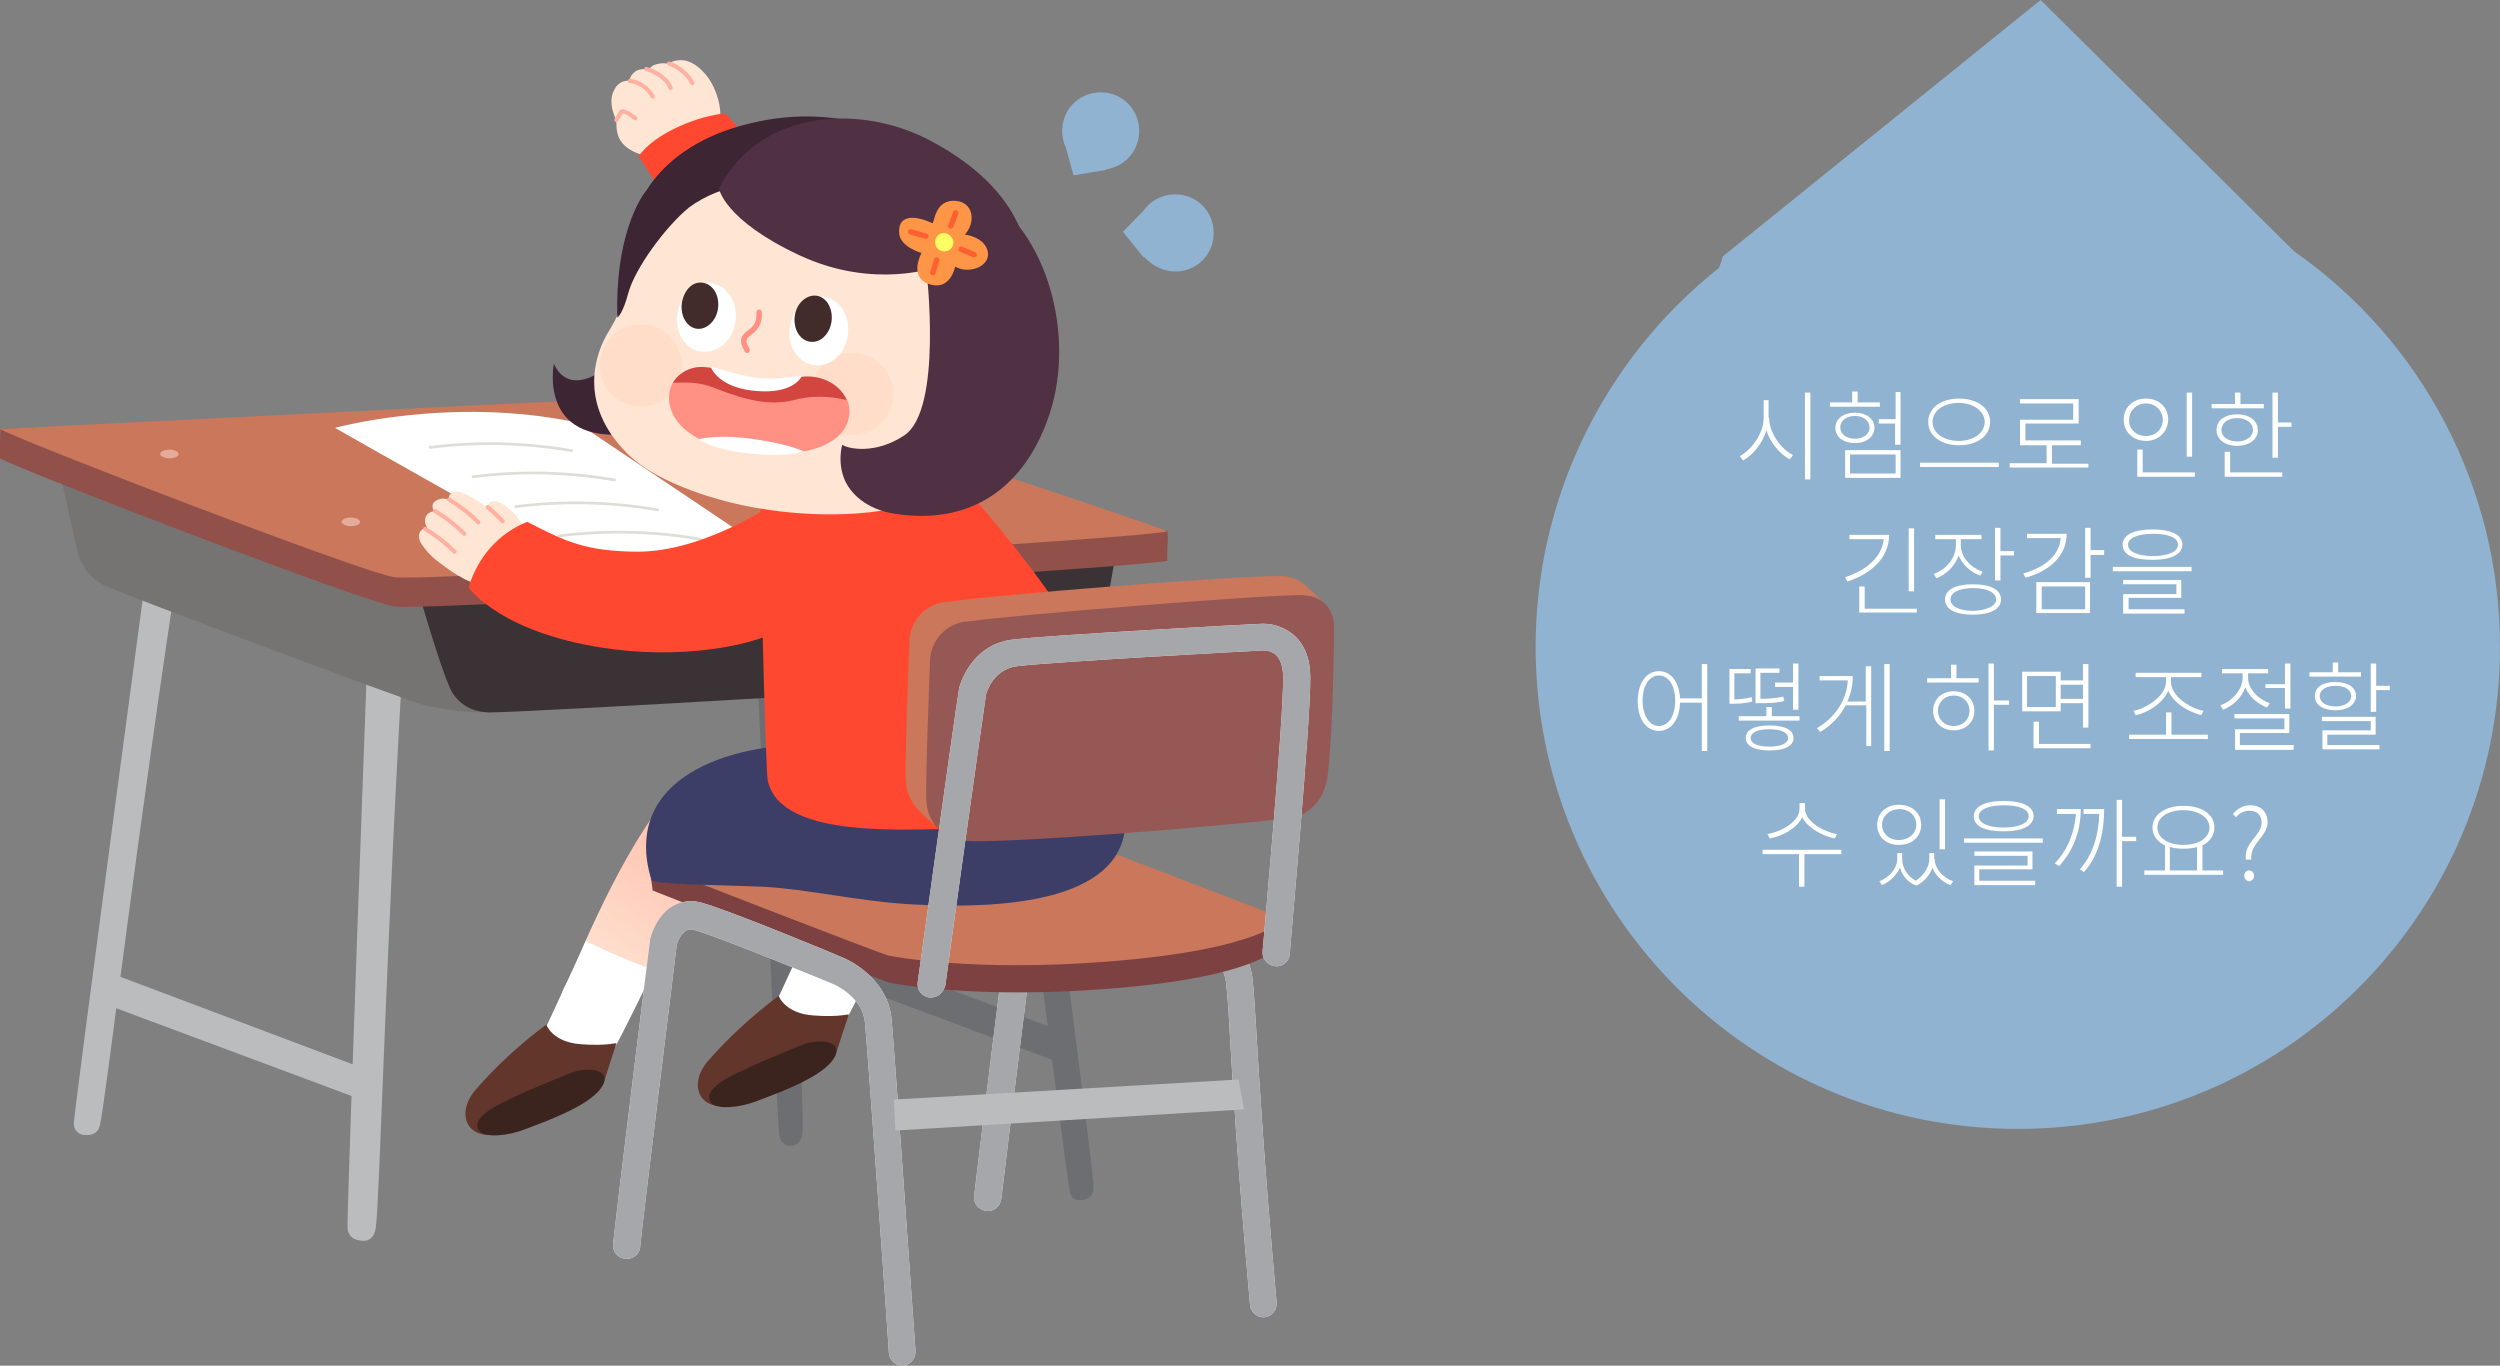 <?xml version="1.0" encoding="utf-8"?>
<!-- Generator: Adobe Illustrator 23.1.0, SVG Export Plug-In . SVG Version: 6.00 Build 0)  -->
<svg version="1.1" id="Layer_1" xmlns="http://www.w3.org/2000/svg" xmlns:xlink="http://www.w3.org/1999/xlink" x="0px" y="0px"
	 viewBox="0 0 460.4 251.5" style="enable-background:new 0 0 460.4 251.5;" xml:space="preserve">
<rect x="0" y="0" width="460.4" height="251.5" fill="#808080" stroke="none"/>
<style type="text/css">
	.st0{fill:#90B3D1;}
	.st1{fill:#BABCBE;}
	.st2{fill:#6D6E71;}
	.st3{fill:#757472;}
	.st4{fill:#3A3235;}
	.st5{fill:#91514A;}
	.st6{fill:#CA775C;}
	.st7{fill:#E5AC9C;}
	.st8{fill:#FFFFFF;}
	.st9{fill:none;stroke:#DDDED8;stroke-width:0.5;stroke-linecap:round;stroke-linejoin:round;}
	.st10{fill:#FFE5D4;}
	.st11{fill:none;stroke:#FFB0A1;stroke-width:0.75;stroke-linecap:round;stroke-linejoin:round;}
	.st12{fill:url(#SVGID_1_);}
	.st13{fill:#63362C;}
	.st14{fill:#3B241E;}
	.st15{fill:url(#SVGID_2_);}
	.st16{fill:#F4EAEC;}
	.st17{fill:#A5A7AA;}
	.st18{fill:#7C4140;}
	.st19{fill:#3D3E68;}
	.st20{fill:#FF482F;}
	.st21{fill:#955854;}
	.st22{fill:#3D2534;}
	.st23{clip-path:url(#SVGID_4_);}
	.st24{opacity:0.5;}
	.st25{fill:#FFD6BD;}
	.st26{fill:#422B2B;}
	.st27{fill:none;stroke:#FF9083;stroke-linecap:round;stroke-linejoin:round;}
	.st28{fill:#4F3143;}
	.st29{fill:#FF9547;}
	.st30{fill:#FFFF63;}
	.st31{fill:none;stroke:#FF6032;stroke-linecap:round;stroke-linejoin:round;}
	.st32{fill:#D34640;}
	.st33{fill:#FF9083;}
	.st34{enable-background:new    ;}
</style>
<title>kid212</title>
<g>
	<g>
		<g id="TEXT">
			<path class="st0" d="M282.8,119.1c0,49,39.7,88.8,88.8,88.8c49,0,88.8-39.7,88.8-88.8c0-29-14.1-56.2-37.9-72.8L375.8,0
				l-58.5,47.2l-0.7,2.1C295.3,66.2,282.8,91.9,282.8,119.1z"/>
			<path class="st1" d="M67.9,114c0,0-4,107.8-3.9,112.1c0,0-0.1,2.3,2.8,2.4c1.5,0.1,2.2-1,2.4-2.4c0.7-4,1.9-53.6,5.3-109.8
				L67.9,114z"/>
			<path class="st1" d="M28.2,96c0,0-14.3,106.5-14.6,110.8c-0.1,1.1,0.7,2.1,1.8,2.2c1.5,0.2,2.7-0.3,3-1.8
				c1-3.9,6.6-52.4,15.2-108.2L28.2,96z"/>
			<path class="st2" d="M182.6,108.5c0,0,13.6,106.6,14.4,110.9c0.1,1,0.9,1.7,1.9,1.6c1.5,0,2.5-0.8,2.5-2.2c0-4-7-53.2-13.1-109.2
				L182.6,108.5z"/>
			<path class="st2" d="M138.2,94.7c0,0,4.8,110,5.3,114.3c0,0,0.2,1.9,1.9,2c1.5,0.1,2.3-1,2.4-2.5c0.4-4-2.3-52.8-3.3-109.2
				L138.2,94.7z"/>
			<path class="st3" d="M10.4,83.3c-0.2,0.4,1.7,8.6,3.8,18c0.6,2.8,2.4,5.2,5,6.5c4.3,2,55.7,21.2,58.4,21.9
				c5.8,1.5,11.8,1.9,17.7,1l-2-24.2L10.4,83.3z"/>
			<path class="st4" d="M76.8,108.1c0,0,3.9,13.6,5.9,18.2c0,0,1.5,4.9,7.6,4.9s94.6-5,105.8-6.5c0,0,4.4-0.3,5.9-5.8
				c1.6-6.1,2.8-12.4,3.7-18.7L76.8,108.1z"/>
			<path class="st5" d="M0,84.4c0,0,0-1,0-2.7C0,80.4,0.1,79,0.1,79c23.1-1.2,130.1-1.1,135.3-1.2c4.1,0,69,19.9,79.6,19.9
				c0.1,0.9,0.1,1.9,0,2.8c0,1.4-0.1,2.6,0,2.7c2,0.9-136.3,9.4-142.3,8.5S3,86.3,0,84.4z"/>
			<path class="st6" d="M0,79c0,0,129.4-6.5,135.3-6.6c4.4-0.1,77.6,24.4,79.6,25.4s-136.3,9.4-142.3,8.5S3,80.9,0,79z"/>
			<path class="st7" d="M32.9,83.6c0,0.5-0.8,0.8-1.7,0.8s-1.7-0.4-1.7-0.8s0.8-0.8,1.7-0.8S32.9,83.2,32.9,83.6z"/>
			<path class="st7" d="M66.3,96.1c0,0.5-0.8,0.8-1.7,0.8s-1.7-0.4-1.7-0.8s0.8-0.8,1.7-0.8S66.3,95.7,66.3,96.1z"/>
			<path class="st7" d="M142.4,79.8c0,0.5-0.8,0.8-1.7,0.8s-1.7-0.4-1.7-0.8s0.8-0.8,1.7-0.8S142.4,79.3,142.4,79.8z"/>
			<path class="st7" d="M178.4,91.5c0,0.5-0.8,0.8-1.7,0.8s-1.7-0.4-1.7-0.8s0.8-0.8,1.7-0.8S178.4,91,178.4,91.5z"/>
			<path class="st2" d="M145.5,171.1l-2.1,5.3l51.5,19.2v-5.9L145.5,171.1z"/>
			<path class="st1" d="M19,178.7l-2.1,5.3l51.5,19.2v-5.9L19,178.7z"/>
			<path class="st8" d="M106.2,77.8c-23.2-4.9-44.5,1-44.5,1s45.8,26.1,46.7,25.8c14.2-4.2,32.8-3.3,32.8-3.3L106.2,77.8z"/>
			<path class="st9" d="M79.2,82.4c8.7-1.1,17.5-0.9,26.1,0.6"/>
			<path class="st9" d="M87.1,87.8c8.7-1.1,17.5-0.9,26.1,0.6"/>
			<path class="st9" d="M95,93.3c8.7-1.1,17.5-0.9,26.1,0.6"/>
			<path class="st9" d="M102.9,98.7c8.7-1.1,17.5-0.9,26.1,0.6"/>
			<path class="st10" d="M122.6,27.3c-0.4,0.1-1.6,1.9-3.7,1.4c-5.9-1.5-5.3-5-5.4-6.6c0,0-1.8-3.2-0.3-5.7c0.5-1,1.6-1.7,2.8-1.5
				c0,0-0.2-0.9,1.1-1.8c0.7-0.4,1.6-0.5,2.4-0.2c0,0,0.2-0.8,1.5-1.1c0.8-0.2,1.6-0.2,2.3,0c0,0,0.2-0.6,1.7-0.7
				c0.9-0.1,2.8,0,5.1,2.8c1.9,2.3,3.5,7.3,1.9,9.8S122.6,27.3,122.6,27.3z"/>
			<path class="st11" d="M113.5,22.1c0.3-0.5,0.6-1,0.9-1.5c0.6-0.5,2.6,1.2,2.6,1.2"/>
			<path class="st11" d="M116,14.9c1.8,0.2,3.3,1.3,4.2,2.9"/>
			<path class="st11" d="M119,12.7c0,0,3.5,0.9,4.5,3.5"/>
			<path class="st11" d="M123.2,11.7c1.8,0.6,3.4,1.9,4.3,3.6"/>
			
				<linearGradient id="SVGID_1_" gradientUnits="userSpaceOnUse" x1="53.499" y1="56.32" x2="75.619" y2="86.68" gradientTransform="matrix(1 -1.204248e-02 -1.204248e-02 -1 55.281 238.533)">
				<stop  offset="0" style="stop-color:#FFE5D4"/>
				<stop  offset="1" style="stop-color:#FFBDAB"/>
			</linearGradient>
			<path class="st12" d="M143.8,140.5c0,0-11.7-5.4-21.9,7.6c-8.7,11-17,32.1-17,32.1s-4,5.4,0.5,6.1s9.6-1.5,9.6-1.5l18.6-25.2
				L143.8,140.5z"/>
			<path class="st8" d="M107.9,173.3c0,0,3,1.5,5.8,2.7c4.5,1.9,6.7,2.6,6.7,2.6s-6,12.4-7.2,14.3c0,0-6.2,3-11.1,1.8
				c-6.4-1.6-1.6-5.4-1.6-5.4L107.9,173.3z"/>
			<path class="st13" d="M113.5,192.2c0.1-0.3-1.4,0.5-6.6,0.1s-6.3-3.6-6.3-3.6c-4.9,3.6-9.3,7.7-13.2,12.2c-3.3,4-1.8,9.3,4.9,7.9
				c6.7-1.5,13-4.5,18.4-8.7C111.2,199.8,111.7,197.6,113.5,192.2z"/>
			<path class="st14" d="M105.1,197.6c3.3-1.3,8.1-0.6,5.5,2.9s-11.2,6.4-14,7.5s-7.3,1.7-8.4,0.2c-0.6-0.8-0.7-2.4,3.3-4.6
				C95.7,201.3,103.4,198.3,105.1,197.6z"/>
			
				<linearGradient id="SVGID_2_" gradientUnits="userSpaceOnUse" x1="96.265" y1="61.087" x2="118.395" y2="91.447" gradientTransform="matrix(1 -1.204248e-02 -1.204248e-02 -1 55.281 238.533)">
				<stop  offset="0" style="stop-color:#FFE5D4"/>
				<stop  offset="1" style="stop-color:#FFBDAB"/>
			</linearGradient>
			<path class="st15" d="M186.6,135.3c0,0-11.7-5.4-21.9,7.6c-8.6,11-17,32.1-17,32.1s-4,5.4,0.5,6.1s9.5-1.5,9.5-1.5l18.6-25.2
				L186.6,135.3z"/>
			<path class="st8" d="M150.6,168c0,0,3,1.5,5.8,2.7c4.5,1.9,6.7,2.6,6.7,2.6s-6,12.4-7.2,14.3c0,0-6.2,3-11.1,1.8
				c-6.4-1.6-1.6-5.4-1.6-5.4L150.6,168z"/>
			<path class="st13" d="M156.3,186.9c0.1-0.3-1.4,0.5-6.6,0.1s-6.3-3.6-6.3-3.6c-4.8,3.6-9.3,7.7-13.2,12.2c-3.3,4-1.8,9.3,4.9,7.9
				c6.7-1.5,13-4.5,18.4-8.7C153.9,194.6,154.4,192.4,156.3,186.9z"/>
			<path class="st14" d="M147.8,192.4c3.3-1.3,8.1-0.6,5.5,2.9s-11.2,6.4-14,7.5s-7.3,1.7-8.4,0.2c-0.6-0.8-0.7-2.4,3.3-4.6
				C138.5,196.1,146.1,193.1,147.8,192.4z"/>
			<path class="st16" d="M232.7,242.6c-1.3,0-2.4-1-2.5-2.3c-2.4-27.1-3.2-41.2-3.7-49.5c-0.2-4.1-0.4-7.1-0.7-9.7
				c-0.4-4.9-5.8-7.2-5.9-7.2s-20.3-8.4-25.4-9.9c-0.4-0.1-0.8-0.1-1.1,0.1c-1.4,0.8-2.4,3.7-2.6,5c-4.7,37.4-6.4,51.6-6.4,51.7
				c-0.2,1.4-1.4,2.4-2.8,2.2s-2.4-1.4-2.2-2.8l0,0c0-0.1,1.7-14.4,6.4-51.9c0-0.1,0-0.1,0-0.2c0.1-0.6,1.3-6.2,5-8.4
				c1.5-0.9,3.4-1.2,5.1-0.6c5.3,1.5,25.1,9.7,25.9,10.1c0.3,0.1,8.2,3.4,8.9,11.4c0.3,2.7,0.4,5.7,0.7,9.9
				c0.5,8.4,1.3,22.4,3.7,49.4c0.1,1.4-0.9,2.6-2.3,2.7c0,0,0,0,0,0L232.7,242.6z"/>
			<path class="st17" d="M232.7,242.6c-1.3,0-2.4-1-2.5-2.3c-2.4-27.1-3.2-41.2-3.7-49.5c-0.2-4.1-0.4-7.1-0.7-9.7
				c-0.4-4.9-5.8-7.2-5.9-7.2s-20.3-8.4-25.4-9.9c-0.4-0.1-0.8-0.1-1.1,0.1c-1.4,0.8-2.4,3.7-2.6,5c-4.7,37.4-6.4,51.6-6.4,51.7
				c-0.2,1.4-1.4,2.4-2.8,2.2s-2.4-1.4-2.2-2.8l0,0c0-0.1,1.7-14.4,6.4-51.9c0-0.1,0-0.1,0-0.2c0.1-0.6,1.3-6.2,5-8.4
				c1.5-0.9,3.4-1.2,5.1-0.6c5.3,1.5,25.1,9.7,25.9,10.1c0.3,0.1,8.2,3.4,8.9,11.4c0.3,2.7,0.4,5.7,0.7,9.9
				c0.5,8.4,1.3,22.4,3.7,49.4c0.1,1.4-0.9,2.6-2.3,2.7c0,0,0,0,0,0L232.7,242.6z"/>
			<path class="st18" d="M120.2,164l-0.7-5.1c0,0,67.4,0.8,72.9,0.3l44.2,10l-0.8,4.8c0,0-3,5.9-31.8,8.1
				c-24.4,1.9-39.1-0.9-40.1-1.1C161.7,180.4,120.2,164,120.2,164z"/>
			<path class="st6" d="M119.4,159l72.8-6.8l44.3,17c0,0-3.9,5.7-32.7,7.9c-24.4,1.9-39.1-0.9-40.1-1.1
				C161.7,175.5,119.4,159,119.4,159z"/>
			<path class="st19" d="M161,137.5c0,0-22.9-3.2-35.3,5.8c-8.4,6.1-7.1,14.5-5.7,18.8c0.3,0.8,16.7,1,20.5,1.2
				c7.9,0.4,17.2,2.6,26.6,3.2c24.7,1.5,42.6-2.9,39.9-18.4l-12.5-24.6L161,137.5z"/>
			<path class="st20" d="M141.4,143.8c-0.3-1.1-1.1-27.4-1.4-52.5l35.6-3.6c0,0,26.4,27,36.3,56.5c0,0-13,8.5-33.8,8.4
				C167.6,152.6,143.9,154.8,141.4,143.8z"/>
			<path class="st6" d="M175,110.8c-3.9,0-7.1,2.9-7.5,6.8c0,0-0.9,22.4-0.7,26.2c0.1,1.8,0.8,3.6,2,5c1.5,1.6,3.1,3,4.8,4.4
				c1.1,0.6-0.3-2,1.6-1.9c8.5,0.3,40.3-2.2,58.3-4.2c0,0,6.2-0.4,7.2-7.9s1.2-26.7,1.2-26.7s3.1,0.6,2.2-1.1
				c-1.3-1.4-2.7-2.8-4.2-4c-1.2-0.9-2.7-1.4-4.2-1.3C228.9,105.9,181.2,109.7,175,110.8z"/>
			<path class="st21" d="M178.8,114.4c-3.9,0-7.1,2.9-7.5,6.8c0,0-0.9,22.3-0.7,26.2c0,0-0.1,7.3,8.4,7.5s40.3-2.2,58.3-4.2
				c0,0,6.2-0.4,7.2-7.9s1.2-26.7,1.2-26.7s0.6-6.4-6.1-6.5S185,113.4,178.8,114.4z"/>
			<path class="st16" d="M171.5,183.7h-0.4c-1.4-0.2-2.3-1.5-2.1-2.8c0.3-2,6.8-49.2,7.6-53.9c0-0.1,0-0.1,0-0.2c0.1-0.3,2-8,9.8-9
				c6.2-0.8,43-2.8,45.4-2.9c2.3-0.2,4.6,0.5,6.4,2c2,1.7,3.1,4.4,3.1,7.8c0.1,8.2-3.7,49.4-3.8,51.2c-0.2,1.4-1.6,2.3-2.9,2
				c-1.2-0.2-2.1-1.3-2.1-2.5c0-0.4,3.9-42.7,3.8-50.7c0-1.9-0.5-3.3-1.3-4.1c-0.7-0.6-1.7-0.9-2.6-0.8c-0.5,0-39.1,2.1-45.2,2.9
				c-4.2,0.6-5.4,4.5-5.6,5.1c-0.8,5.3-7.5,53.2-7.5,53.7C173.7,182.8,172.7,183.7,171.5,183.7z"/>
			<path class="st17" d="M171.5,183.7h-0.4c-1.4-0.2-2.3-1.5-2.1-2.8c0.3-2,6.8-49.2,7.6-53.9c0-0.1,0-0.1,0-0.2c0.1-0.3,2-8,9.8-9
				c6.2-0.8,43-2.8,45.4-2.9c2.3-0.2,4.6,0.5,6.4,2c2,1.7,3.1,4.4,3.1,7.8c0.1,8.2-3.7,49.4-3.8,51.2c-0.2,1.4-1.6,2.3-2.9,2
				c-1.2-0.2-2.1-1.3-2.1-2.5c0-0.4,3.9-42.7,3.8-50.7c0-1.9-0.5-3.3-1.3-4.1c-0.7-0.6-1.7-0.9-2.6-0.8c-0.5,0-39.1,2.1-45.2,2.9
				c-4.2,0.6-5.4,4.5-5.6,5.1c-0.8,5.3-7.5,53.2-7.5,53.7C173.7,182.8,172.7,183.7,171.5,183.7z"/>
			<path class="st16" d="M166.2,251.5c-1.3,0-2.4-1-2.5-2.3c0-0.6-3.8-54.4-4.4-60.8c-0.4-4.9-5.8-7.2-5.9-7.2
				c-0.2-0.1-20.3-8.4-25.4-9.9c-0.5-0.2-1.2-0.2-1.7,0.1c-0.9,0.7-1.5,1.7-1.7,2.8c-0.3,2.8-6.2,50-6.7,55.4
				c-0.1,1.4-1.4,2.4-2.8,2.2c-1.4-0.1-2.4-1.4-2.2-2.8c0.6-5.7,6.5-53.6,6.8-55.7c0-0.1,0-0.1,0-0.2c0.1-0.4,1-4.3,4.1-6.2
				c1.7-1,3.8-1.2,5.6-0.6c5.3,1.5,25.1,9.7,25.9,10.1c0.3,0.1,8.2,3.4,8.9,11.4c0.6,6.4,4.2,58.7,4.4,60.9
				C168.7,250.2,167.7,251.4,166.2,251.5C166.3,251.5,166.3,251.5,166.2,251.5L166.2,251.5z"/>
			<path class="st17" d="M166.2,251.5c-1.3,0-2.4-1-2.5-2.3c0-0.6-3.8-54.4-4.4-60.8c-0.4-4.9-5.8-7.2-5.9-7.2
				c-0.2-0.1-20.3-8.4-25.4-9.9c-0.5-0.2-1.2-0.2-1.7,0.1c-0.9,0.7-1.5,1.7-1.7,2.8c-0.3,2.8-6.2,50-6.7,55.4
				c-0.1,1.4-1.4,2.4-2.8,2.2c-1.4-0.1-2.4-1.4-2.2-2.8c0.6-5.7,6.5-53.6,6.8-55.7c0-0.1,0-0.1,0-0.2c0.1-0.4,1-4.3,4.1-6.2
				c1.7-1,3.8-1.2,5.6-0.6c5.3,1.5,25.1,9.7,25.9,10.1c0.3,0.1,8.2,3.4,8.9,11.4c0.6,6.4,4.2,58.7,4.4,60.9
				C168.7,250.2,167.7,251.4,166.2,251.5C166.3,251.5,166.3,251.5,166.2,251.5L166.2,251.5z"/>
			<path class="st10" d="M78.7,97.2c-0.6-0.8-0.6-1.9,0.1-2.6c0.4-0.3,0.9-0.5,1.3-0.4c-0.5-0.4-0.6-1.2-0.2-1.7
				c0.1-0.1,0.3-0.2,0.4-0.3c0.8-0.5,1.8-0.5,2.6,0c-0.6-0.7,0-1.4,0.7-1.6c1.1-0.4,3.6,1,6.1,2.8c0.3-1.3,1.8-1.6,3.8,0.1
				c2.3,1.8,3.8,4.5,4.2,7.4l-5.8,5.9c0,0-0.3,0.9-3.2,0.8c-2.6,0-6.6-3.1-7.8-4c-1.4-1-2.6-2.3-3.5-3.8
				C76.7,98.1,77.7,97.2,78.7,97.2z"/>
			<path class="st11" d="M92.6,96c-0.9-0.9-1.8-1.8-2.8-2.6"/>
			<path class="st11" d="M82.7,92c2,1.2,3.8,2.6,5.4,4.2"/>
			<path class="st11" d="M80.1,94.1c2,1.2,3.8,2.6,5.4,4.2"/>
			<path class="st11" d="M78.3,97.4c2,1.2,3.8,2.6,5.4,4.2"/>
			<path class="st20" d="M117.6,28.8c19,28.7,33.1,54.8,37.3,65.1c6.7-0.2,15.7-5.4,22.4-6.6c-22.4-42.5-42.2-64.9-43.7-66.4
				C129,21.2,120.6,24.4,117.6,28.8z"/>
			<path class="st20" d="M143.4,92.4c-1,0.3-13.7,9.3-26.2,9.2c-9.1-0.1-12.8-1.7-20.1-5.5c-5.3,2.1-9.2,6.6-10.8,12.1
				c0,0,6.1,8.8,26.9,11.4c14.4,1.8,28.4-1.1,33.2-5.3L143.4,92.4z"/>
			<path class="st22" d="M111.2,68c0,0-6.3,5.2-9.2-1c0,0-3,14.8,14,12.9L111.2,68z"/>
			<path id="SVGID-2" class="st10" d="M169.8,92c9.3-4.1,15.3-11.8,17.8-22c4.6-18.4-7.4-38.4-28.3-42.6c-20.3-4.1-39.5,4.9-42.9,23
				c-0.8,3.6-2.2,7.1-4.1,10.3c-2.7,4.2-6,13.5,3.1,22.7c5.8,5.9,17.8,9.1,23.7,10.1C150.2,95.5,162.8,95.1,169.8,92z"/>
			<g>
				<defs>
					<path id="SVGID_3_" d="M169.8,92c9.3-4.1,15.3-11.8,17.8-22c4.6-18.4-7.4-38.4-28.3-42.6c-20.3-4.1-39.5,4.9-42.9,23
						c-0.8,3.6-2.2,7.1-4.1,10.3c-2.7,4.2-6,13.5,3.1,22.7c5.8,5.9,17.8,9.1,23.7,10.1C150.2,95.5,162.8,95.1,169.8,92z"/>
				</defs>
				<clipPath id="SVGID_4_">
					<use xlink:href="#SVGID_3_"  style="overflow:visible;"/>
				</clipPath>
				<g class="st23">
					<g class="st24">
						<path class="st25" d="M149.7,74.7c1.2,4,5.4,6.3,9.4,5.1c4-1.2,6.3-5.4,5.1-9.4c-1.2-4-5.4-6.3-9.4-5.1
							C150.8,66.4,148.5,70.6,149.7,74.7z"/>
						<path class="st25" d="M110.7,69.4c1.2,4,5.4,6.3,9.4,5.2s6.3-5.4,5.2-9.4s-5.4-6.3-9.4-5.2c0,0,0,0,0,0
							C111.9,61.2,109.6,65.4,110.7,69.4z"/>
					</g>
				</g>
			</g>
			<path class="st8" d="M124.8,57.5c-0.7,3.4,1.2,6.7,4.1,7.2c2.9,0.6,5.9-1.7,6.5-5.2s-1.2-6.7-4.1-7.3S125.4,54.1,124.8,57.5z"/>
			<path class="st26" d="M125.6,55.6c-0.4,2.3,0.7,4.5,2.5,4.9c1.8,0.4,3.7-1.2,4.1-3.5s-0.7-4.5-2.6-4.9S126.1,53.2,125.6,55.6z"/>
			<path class="st8" d="M145.5,59.9c-0.7,3.4,1.2,6.7,4.1,7.3s5.9-1.7,6.5-5.2s-1.2-6.7-4.1-7.3S146.2,56.4,145.5,59.9z"/>
			<path class="st26" d="M146.4,58c-0.4,2.3,0.7,4.5,2.6,4.9s3.7-1.2,4.1-3.5s-0.7-4.5-2.5-4.9S146.8,55.6,146.4,58z"/>
			<path class="st27" d="M139.8,57.5c0.3,4.7-4.5,3.2-2.2,7"/>
			<path class="st28" d="M170.6,49.6c0,0,3.1,25.9-4.1,30.6c-5.4,3.6-10.5,2.4-11.4,1.7c-0.5,2-0.4,4.2,0.3,6.1
				c1.1,2.9,4.2,5.8,9.3,6.6c13.9,2.2,23.8-4.6,28.4-17.8s0.8-29.8-8.3-38.3C184.8,38.7,172.5,48.3,170.6,49.6z"/>
			<path class="st22" d="M166.2,26c0,0-11.5-8-29.9-2.8c-7.9,2.2-13.9,6.5-17.2,11.8c-1.4,1.6-5.9,9.1-5.4,23.5c0,0,1-0.7,2-4.5
				c1.2-4.5,6.8-12.2,11.2-15.8c3-2.2,6.5-3.6,10.2-4.1C137,34,160.2,26.7,166.2,26z"/>
			<path class="st28" d="M132.4,34.7c0,0,0.9,5.8,14.8,12.3s25.5,2.1,25.5,2.1l16.3-2.2c0,0,0-11.5-17.3-20.8
				C158.7,19,140,20,132.4,34.7z"/>
			<path class="st29" d="M171.7,41.1c0.4,0.2,0.3-4.5,4.4-4.1c3.1,0.3,3.7,3.8,1.6,6.2c0,0,3.6,0.4,4.2,3.1s-3.4,4.3-6,2.8
				c0,0-0.9,4.8-5.1,3.1c-3.4-1.4-1.1-5.6-1.1-5.6s-3.9-1.1-4.1-3.6C165.3,39.8,168,39.4,171.7,41.1z"/>
			<path class="st30" d="M175.6,44.6c0,0.9-0.7,1.7-1.7,1.7c-0.9,0-1.7-0.7-1.7-1.7c0-0.9,0.7-1.7,1.6-1.7
				C174.8,43,175.5,43.7,175.6,44.6C175.6,44.6,175.6,44.6,175.6,44.6z"/>
			<line class="st31" x1="176" y1="39.2" x2="175.1" y2="41.6"/>
			<line class="st31" x1="167.7" y1="42.7" x2="170.5" y2="43.5"/>
			<line class="st31" x1="172.5" y1="47.9" x2="171.8" y2="50.2"/>
			<line class="st31" x1="177" y1="45.9" x2="179.4" y2="46.9"/>
			<path class="st32" d="M145.9,74.1c3.9-0.9,7.3-1.1,10.1-0.3c-1.1-2.8-4.5-4.9-8.5-4.4c-3.2,0.6-6.5,0.6-9.7,0.1
				c-2.4-0.4-5.4-1.8-8.1-1.9c-2.3-0.2-4.6,0.9-5.8,2.9c2.7,0.1,5.4,0.6,7.9,1.7C137.9,74.6,141.7,75,145.9,74.1z"/>
			<path class="st33" d="M146.1,73.7c-4.1,1-8.3,0.2-14.4-2.2c-3.4-1.4-6-1-7.8-1c-0.7,1.3-0.9,2.9-0.5,4.3c1,4.6,7.3,8.6,18.2,8.8
				c7.2,0.2,14.2-1.7,14.8-7.3c0.1-0.9,0-1.8-0.4-2.6C152.8,72.9,149.3,72.8,146.1,73.7z"/>
			<path class="st8" d="M130.9,67.6c0,0,1.2,3.5,7.4,4.3s8.7-1.3,9.4-2.7c0,0-1.9,0.3-4.9,0.5c-2.3,0.1-4.6-0.2-6.8-0.8
				C133.5,68.3,131.7,67.6,130.9,67.6z"/>
			<path class="st8" d="M128.7,80.9c0,0,2.6-0.8,7.9-0.3c7.8,0.8,11.4,2.5,11.4,2.5s-3,1.3-11,0.3C130.8,82.6,128.7,80.9,128.7,80.9
				z"/>
			<polygon class="st1" points="164.6,202.5 228.1,198.8 229.1,204.3 164.9,208.2 			"/>
			<path class="st0" d="M216.5,50c3.9,0,7.1-3.2,7-7.2c0-3.9-3.2-7.1-7.2-7c-2.3,0-4.5,1.2-5.8,3.1l-3.7,3.8l3.8,4.7h0.2
				C212.3,49,214.3,50,216.5,50z"/>
			<path class="st0" d="M208.9,27.6c1.9-3.4,0.7-7.8-2.7-9.7c-3.4-1.9-7.8-0.7-9.7,2.7c-1.1,2-1.2,4.5-0.2,6.6l1.4,5.1l5.9-1
				l0.1-0.1C206,30.8,207.9,29.5,208.9,27.6z"/>
			<g class="st34">
				<path class="st8" d="M325.8,76.9c0,2.9,2.3,5.9,4.4,6.9l-0.6,0.8c-1.7-0.9-3.6-3-4.3-5.4c-0.7,2.5-2.5,4.6-4.3,5.6l-0.6-0.8
					c2.1-1.1,4.4-4.1,4.4-7.1v-3.2h0.9V76.9z M333.4,72.3v16h-1v-16H333.4z"/>
				<path class="st8" d="M346.2,74.9H337v-0.8h4.1v-2h1v2h4.1V74.9z M341.6,81.6c-2.1,0-3.6-1.1-3.6-2.8c0-1.7,1.5-2.8,3.6-2.8
					c2.1,0,3.6,1.1,3.6,2.8C345.2,80.4,343.7,81.6,341.6,81.6z M341.6,80.8c1.6,0,2.7-0.9,2.7-2.1c0-1.2-1.1-2.1-2.7-2.1
					c-1.6,0-2.7,0.9-2.7,2.1C338.9,79.9,340,80.8,341.6,80.8z M339.8,82.9H350V88h-10.2V82.9z M340.7,87.2h8.4v-3.5h-8.4V87.2z
					 M350,72.2v9.7h-1V78H346v-0.8h3.1v-5H350z"/>
				<path class="st8" d="M368.1,85.2V86h-14.5v-0.8H368.1z M366.5,77.7c0,2.6-2.4,4.3-5.7,4.3s-5.7-1.7-5.7-4.3
					c0-2.6,2.4-4.3,5.7-4.3S366.5,75.1,366.5,77.7z M355.9,77.7c0,2.1,2.1,3.5,4.8,3.5c2.8,0,4.8-1.5,4.8-3.5c0-2-2.1-3.5-4.8-3.5
					C358,74.2,355.9,75.6,355.9,77.7z"/>
				<path class="st8" d="M384.6,85.3v0.8h-14.5v-0.8h6.8V82H372v-4.7h9.8v-3H372v-0.8h10.8v4.5h-9.8v3.1h10.2V82h-5.3v3.4H384.6z"/>
				<path class="st8" d="M395.2,81.2c-2.3,0-4.1-1.6-4.1-3.9c0-2.3,1.7-3.9,4.1-3.9s4.1,1.6,4.1,3.9
					C399.2,79.6,397.5,81.2,395.2,81.2z M395.2,80.3c1.8,0,3.1-1.3,3.1-3c0-1.7-1.4-3-3.1-3s-3.1,1.3-3.1,3
					C392,79,393.4,80.3,395.2,80.3z M404.2,87v0.8h-10.6v-5h1V87H404.2z M403.7,84.1h-1V72.3h1V84.1z"/>
				<path class="st8" d="M416.8,75.2h-9.5v-0.8h4.3v-2.1h1v2.1h4.3V75.2z M412,82.1c-2.3,0-3.8-1.2-3.8-2.9c0-1.8,1.5-2.9,3.8-2.9
					c2.3,0,3.8,1.2,3.8,2.9C415.8,80.9,414.3,82.1,412,82.1z M412,81.3c1.7,0,2.9-0.9,2.9-2.1c0-1.3-1.2-2.2-2.9-2.2
					c-1.7,0-2.9,0.9-2.9,2.2C409.1,80.4,410.3,81.3,412,81.3z M410.7,87h9.6v0.8h-10.6v-4.6h1V87z M422,77.8v0.8h-2.5v5.7h-1v-12h1
					v5.5H422z"/>
			</g>
			<g class="st34">
				<path class="st8" d="M347.9,98.5c0,4.1-3.1,7.1-7.7,8.6l-0.4-0.8c4-1.3,6.8-3.8,7.1-7h-6.3v-0.8H347.9z M353,112v0.8h-10.6V108
					h1v4.1H353z M352.5,108.9h-1V97.3h1V108.9z"/>
				<path class="st8" d="M364.7,106c-1.8-0.6-3.3-2-4-3.7c-0.7,2-2.3,3.5-4.1,4.2l-0.5-0.8c2.3-0.8,4.1-2.9,4.1-5.3v-1.1h-3.8v-0.8
					h8.5v0.8h-3.8v1.1c0,2.2,1.8,4.1,4,4.9L364.7,106z M368.5,110.4c0,1.8-2,2.8-5.2,2.8s-5.1-1-5.1-2.8s1.9-2.8,5.1-2.8
					S368.5,108.5,368.5,110.4z M367.6,110.4c0-1.3-1.7-2.1-4.2-2.1c-2.6,0-4.2,0.8-4.2,2.1s1.7,2.1,4.2,2.1
					C365.9,112.4,367.6,111.6,367.6,110.4z M370.9,101.5v0.8h-2.5v4.6h-1v-9.7h1v4.3H370.9z"/>
				<path class="st8" d="M380.6,98.3c0,3.9-2.9,6.8-7.6,8.1l-0.4-0.8c4.1-1.1,6.7-3.5,6.9-6.5h-6.2v-0.8H380.6z M375,107.2h9.9v5.7
					H375V107.2z M376,112.2h8V108h-8V112.2z M387.5,102.2H385v4.2h-1v-9.2h1v4.1h2.5V102.2z"/>
				<path class="st8" d="M403.6,104.4v0.8h-14.5v-0.8H403.6z M390.9,100.3c0-1.8,2.1-2.8,5.5-2.8c3.5,0,5.5,1,5.5,2.8
					c0,1.8-2.1,2.8-5.5,2.8C392.9,103.1,390.9,102.2,390.9,100.3z M392,112.2h10.3v0.8H391v-3.6h9.8v-1.8H391v-0.8h10.7v3.3H392
					V112.2z M391.9,100.3c0,1.3,1.8,2.1,4.6,2.1s4.6-0.8,4.6-2.1c0-1.3-1.8-2-4.6-2S391.9,99.1,391.9,100.3z"/>
			</g>
			<g class="st34">
				<path class="st8" d="M314.4,122.3v16h-1v-8.9h-4c-0.1,3.2-1.7,5.2-3.9,5.2c-2.3,0-3.9-2.1-3.9-5.5c0-3.3,1.6-5.5,3.9-5.5
					c2.2,0,3.7,1.9,3.9,5h4v-6.3H314.4z M308.5,129c0-2.7-1.2-4.6-3-4.6s-3,1.9-3,4.6c0,2.7,1.2,4.7,3,4.7S308.5,131.8,308.5,129z"
					/>
				<path class="st8" d="M322.7,129.2c-1.6,0.4-2.9,0.4-3.6,0.4h-0.6v-6.4h3.9v0.8h-3v4.8c0.8,0,1.9-0.1,3.2-0.4L322.7,129.2z
					 M331.4,131.9v0.8h-11.2v-0.8h5.1v-1.7h1v1.7H331.4z M330.3,135.9c0,1.5-1.6,2.3-4.4,2.3c-2.8,0-4.4-0.8-4.4-2.3
					c0-1.5,1.6-2.3,4.4-2.3C328.6,133.6,330.3,134.4,330.3,135.9z M329.3,135.9c0-1-1.3-1.6-3.5-1.6c-2.1,0-3.4,0.6-3.4,1.6
					s1.3,1.6,3.4,1.6C328,137.5,329.3,136.9,329.3,135.9z M328.6,129.1c-1.6,0.4-3,0.4-4.5,0.4h-0.8v-6.4h4.4v0.8h-3.5v4.8
					c1.4,0,2.7-0.1,4.2-0.4L328.6,129.1z M330.2,125.7v-3.5h1v8.5h-1v-4.2h-3.3v-0.8H330.2z"/>
				<path class="st8" d="M343.7,122.7h0.9v14.7h-0.9v-7.5h-3.8c-1,1.9-2.5,3.6-4.7,4.9l-0.6-0.7c3.6-2.1,5.5-5.4,5.7-8.8h-5.2v-0.8
					h6.1c0,1.6-0.3,3.2-1,4.7h3.4V122.7z M348,122.3v16H347v-16H348z"/>
				<path class="st8" d="M360.2,124.9h4.2v0.8h-9.5v-0.8h4.4v-2.5h1V124.9z M363.6,130.9c0,2.1-1.6,3.6-3.8,3.6s-3.8-1.5-3.8-3.6
					c0-2.1,1.6-3.6,3.8-3.6S363.6,128.8,363.6,130.9z M362.7,130.9c0-1.6-1.2-2.8-2.9-2.8c-1.7,0-2.9,1.2-2.9,2.8
					c0,1.6,1.2,2.8,2.9,2.8C361.5,133.7,362.7,132.5,362.7,130.9z M370,129.8h-2.8v8.4h-1v-16h1v6.8h2.8V129.8z"/>
				<path class="st8" d="M379.5,131h-7.1v-7.3h7.1v1.6h4.1v-3h1V134h-1v-4.5h-4.1V131z M378.6,124.5h-5.3v5.7h5.3V124.5z M385,137
					v0.8h-10.5v-4.9h1v4.1H385z M379.5,126.1v2.6h4.1v-2.6H379.5z"/>
				<path class="st8" d="M406.6,135.3v0.8h-14.5v-0.8h6.8v-4.1h1v4.1H406.6z M392.9,130.9c2.3-0.4,6-2.7,6-5.4v-0.8h-5.6v-0.8h12.1
					v0.8h-5.6v0.8c0,2.8,3.7,5,6,5.4l-0.4,0.8c-2.1-0.5-5.1-2.1-6.1-4.5c-1,2.4-3.9,4.1-6,4.5L392.9,130.9z"/>
				<path class="st8" d="M417.5,130.3c-1.8-0.7-3.3-2-4-3.7c-0.7,1.9-2.3,3.4-4.1,4.1l-0.5-0.8c2.2-0.8,4.1-2.9,4.1-5.1V124h-3.8
					v-0.8h8.5v0.8H414v0.8c0,2.1,1.9,4,4,4.7L417.5,130.3z M422.4,137.3v0.8h-10.8v-3.8h9.1v-2h-9.2v-0.8h10.1v3.5h-9.1v2.2H422.4z
					 M420.8,126v-3.8h1v8.3h-1v-3.8h-3.6V126H420.8z"/>
				<path class="st8" d="M434.8,124.6h-9.5v-0.8h4.3V122h1v1.8h4.2V124.6z M430.1,130.8c-2.3,0-3.8-1-3.8-2.6c0-1.7,1.5-2.6,3.8-2.6
					c2.3,0,3.8,1,3.8,2.6C433.8,129.8,432.3,130.8,430.1,130.8z M430.1,130.1c1.7,0,2.9-0.8,2.9-1.9c0-1.1-1.1-1.9-2.9-1.9
					s-2.9,0.8-2.9,1.9C427.2,129.3,428.3,130.1,430.1,130.1z M428.6,137.2h9.6v0.8h-10.5v-3.5h8.9v-1.7h-9V132h9.9v3.3h-8.9V137.2z
					 M440.1,126.3v0.8h-2.5v4h-1v-8.9h1v4.1H440.1z"/>
			</g>
			<g class="st34">
				<path class="st8" d="M339.1,157.3h-6.8v6h-1v-6h-6.7v-0.8h14.5L339.1,157.3z M337.9,154.4c-2.2-0.4-5-1.9-6-3.9
					c-1,2.1-3.7,3.5-6,3.9l-0.4-0.8c2.4-0.4,5.9-2.2,5.9-4.7v-1h1v1c0,2.4,3.5,4.3,5.9,4.7L337.9,154.4z"/>
				<path class="st8" d="M345.7,151.9c0-2.2,1.7-3.7,4-3.7c2.4,0,4.1,1.5,4.1,3.7c0,2.2-1.7,3.7-4.1,3.7
					C347.3,155.6,345.7,154.1,345.7,151.9z M356.3,158.2c0,1.7,1.4,3.4,3.4,4.1l-0.5,0.7c-1.6-0.6-2.8-1.8-3.3-3.2
					c-0.5,1.3-1.5,2.6-3,3.3c-1.6-0.6-2.6-1.9-3-3.3c-0.6,1.3-1.7,2.5-3.3,3.2l-0.5-0.7c2-0.8,3.3-2.5,3.3-4.1v-1.1h0.9v1.1
					c0,1.5,0.9,3.1,2.5,4c1.6-1,2.5-2.7,2.5-4v-1.1h0.9V158.2z M346.6,151.9c0,1.6,1.3,2.8,3.1,2.8c1.8,0,3.2-1.2,3.2-2.8
					c0-1.7-1.3-2.9-3.2-2.9C347.9,149.1,346.6,150.3,346.6,151.9z M358.2,156.4h-1v-9.2h1V156.4z"/>
				<path class="st8" d="M376.2,154.4v0.8h-14.5v-0.8H376.2z M363.5,150.3c0-1.8,2.1-2.8,5.5-2.8c3.5,0,5.5,1,5.5,2.8
					c0,1.8-2.1,2.8-5.5,2.8C365.5,153.1,363.5,152.2,363.5,150.3z M364.5,162.2h10.3v0.8h-11.2v-3.6h9.8v-1.8h-9.8v-0.8h10.7v3.3
					h-9.8V162.2z M364.4,150.3c0,1.3,1.8,2.1,4.6,2.1s4.6-0.8,4.6-2.1c0-1.3-1.8-2-4.6-2S364.4,149.1,364.4,150.3z"/>
				<path class="st8" d="M383.2,149c0,3.5-1.1,7.4-4,10.5l-0.8-0.5c2.5-2.6,3.7-6,3.9-9.1h-3.5V149H383.2z M387.5,149
					c0,3.4-0.6,8.1-3.7,11.6l-0.8-0.5c2.7-2.9,3.5-7,3.6-10.2h-2.9V149H387.5z M393.4,154.9h-2.6v8.4h-1v-16h1v6.8h2.6V154.9z"/>
				<path class="st8" d="M409.4,160.3v0.8h-14.5v-0.8h3.8v-4.6c-1.4-0.7-2.3-1.8-2.3-3.3c0-2.4,2.4-4,5.7-4c3.3,0,5.7,1.5,5.7,4
					c0,1.4-0.8,2.6-2.2,3.3v4.6H409.4z M402.1,155.6c2.8,0,4.8-1.3,4.8-3.2c0-1.9-2.1-3.2-4.8-3.2c-2.8,0-4.8,1.3-4.8,3.2
					C397.3,154.3,399.3,155.6,402.1,155.6z M399.6,160.3h5V156c-0.7,0.2-1.6,0.3-2.5,0.3c-0.9,0-1.7-0.1-2.5-0.3V160.3z"/>
				<path class="st8" d="M416.5,151.5c0-1.2-0.7-2.2-2.2-2.2c-0.9,0-1.9,0.4-2.5,1.2l-0.6-0.6c0.8-0.9,1.8-1.6,3.2-1.6
					c2,0,3.2,1.3,3.2,3.1c0,2.7-3.3,3.9-3,6.9h-1C413.2,155.1,416.5,153.9,416.5,151.5z M413.3,161.3c0-0.6,0.4-1,0.9-1
					s0.9,0.4,0.9,1c0,0.6-0.5,1-0.9,1S413.3,161.8,413.3,161.3z"/>
			</g>
		</g>
	</g>
</g>
</svg>
